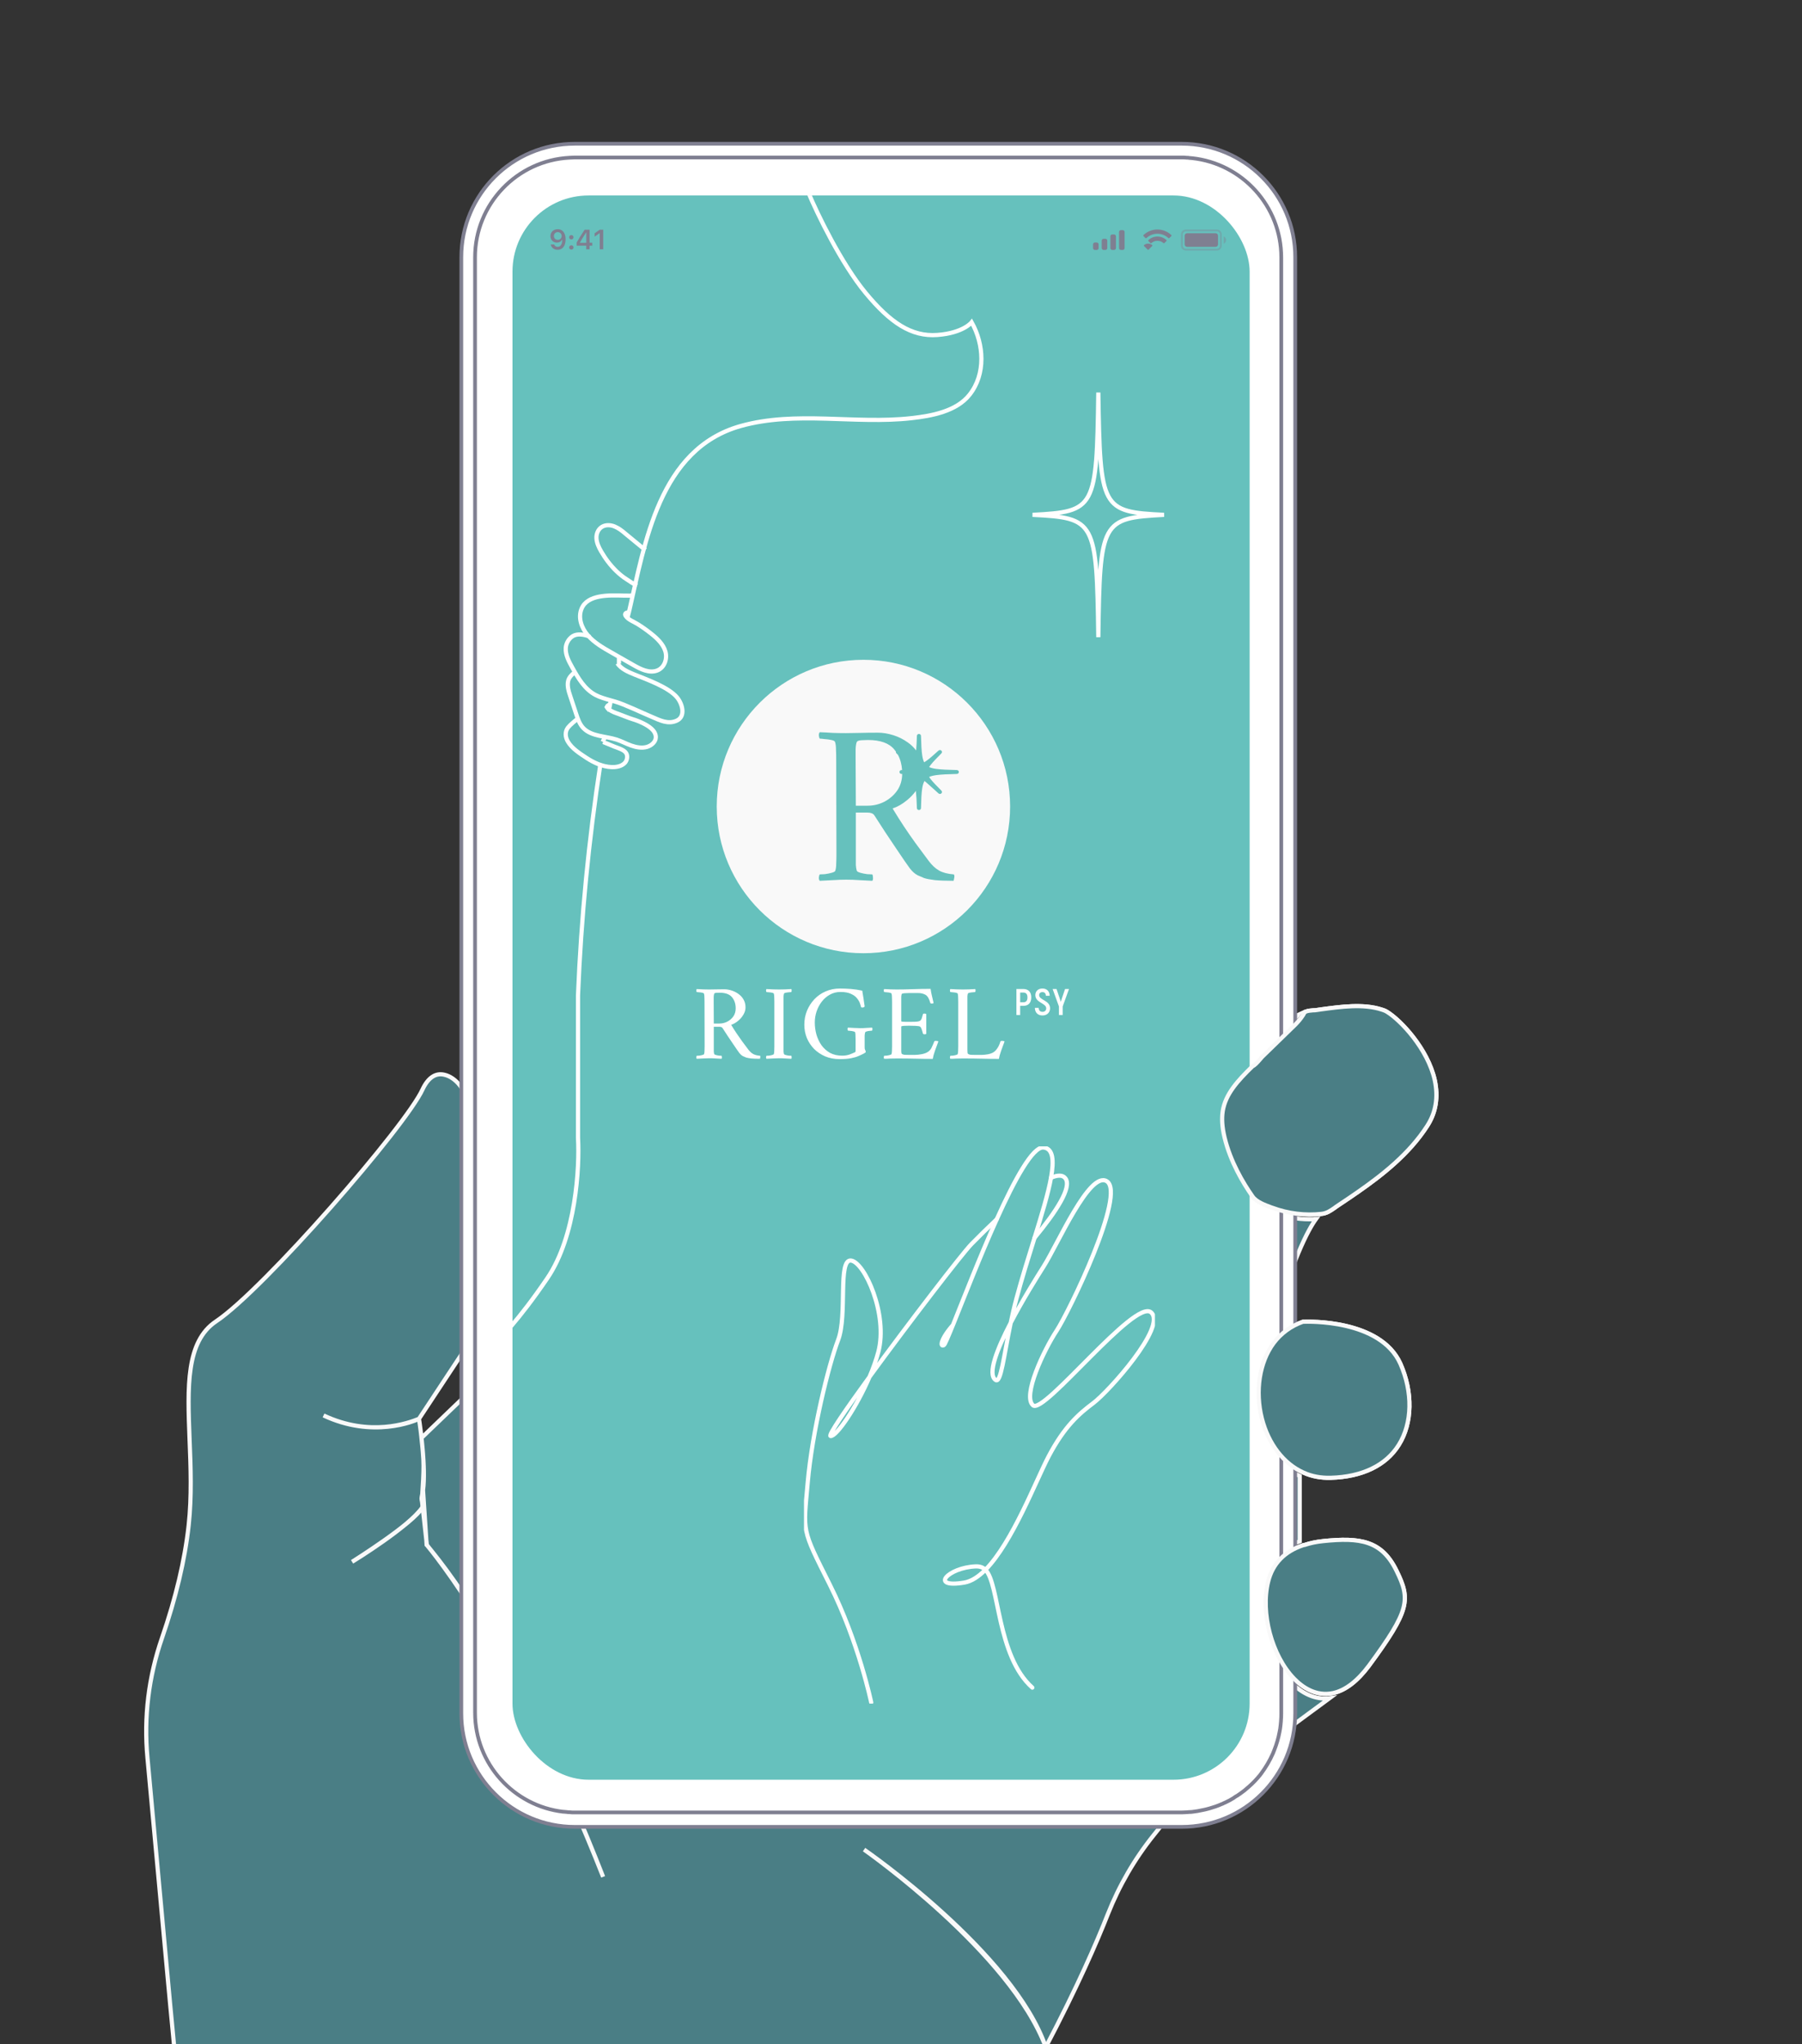 <?xml version="1.0" encoding="UTF-8"?> <svg xmlns="http://www.w3.org/2000/svg" width="671" height="761" viewBox="0 0 671 761" fill="none"><rect x="0" y="0" width="671" height="761" fill="#333333" stroke="none"/> <mask id="mask0_2283_4052" style="mask-type:luminance" maskUnits="userSpaceOnUse" x="-1" y="-228" width="672" height="1006"> <path d="M670.667 778L670.667 -228L-0 -228L-0 778L670.667 778Z" fill="white"></path> </mask> <g mask="url(#mask0_2283_4052)"> <path d="M469.887 528.093C472.318 537.566 478.018 544.944 485.396 548.213C488.498 549.638 491.935 550.225 495.456 550.141C507.276 549.806 516.079 545.53 520.857 537.901C525.971 529.77 526.139 518.201 521.444 507.638C513.983 491.122 487.156 491.961 485.144 492.045C480.701 493.638 477.012 496.32 474.246 500.009C468.964 507.135 467.288 517.865 469.887 528.093Z" stroke="#F9F9F9" stroke-width="1.556" stroke-miterlimit="10" stroke-linecap="round"></path> <path d="M482.208 381.552L470.136 393.289C469.969 393.456 469.717 393.708 469.466 394.043C467.957 395.804 467.118 396.642 466.448 396.894C460.915 402.259 456.304 407.289 455.298 413.66C454.879 416.427 455.046 419.529 455.969 423.385C458.148 432.439 462.843 440.319 466.364 445.349C467.789 447.445 470.891 448.535 473.322 449.457L473.825 449.625C479.693 451.804 486.065 452.559 492.101 451.888C494.113 451.637 495.286 450.798 496.879 449.709C497.298 449.373 497.801 449.038 498.304 448.703C501.239 446.774 503.67 445.098 505.849 443.589C514.736 437.385 524.712 429.589 531.419 419.193C534.688 414.163 535.61 408.463 534.269 402.175C531.67 390.355 521.442 379.708 516.496 376.69C515.826 376.271 515.155 376.019 514.568 375.851C507.694 373.588 499.31 374.762 491.849 375.768L490.173 376.019C489.837 376.103 489.418 376.103 488.915 376.103C487.993 376.187 487.071 376.271 486.4 376.522C486.065 376.69 485.897 376.774 485.813 376.857C485.813 376.857 485.729 376.941 485.646 377.109C485.562 377.277 485.394 377.528 485.226 377.863C484.304 379.289 483.382 380.378 482.208 381.552Z" stroke="#F9F9F9" stroke-width="1.556" stroke-miterlimit="10" stroke-linecap="round"></path> <path d="M473.323 451.218L472.82 451.05C470.137 450.044 466.784 448.87 465.023 446.355C461.419 441.158 456.556 433.11 454.377 423.804C453.371 419.696 453.203 416.343 453.622 413.409C454.88 405.864 460.999 399.912 465.443 395.469L465.694 395.217H465.946C466.449 394.966 467.622 393.54 468.209 392.954C468.544 392.534 468.796 392.283 468.964 392.115L481.036 380.379C481.958 379.54 482.628 378.702 483.299 377.864L171.774 521.051L156.936 535.303C157.942 544.692 157.942 545.614 157.104 558.524L158.948 575.123C160.038 576.716 169.846 587.698 181.08 607.399C192.23 626.932 208.829 658.621 224.589 698.694C208.913 658.705 193.906 628.609 181.08 607.399C168.589 586.609 159.116 575.375 159.032 575.291L158.864 575.123L157.523 554.752C157.439 554.836 157.355 561.039 157.271 561.123C152.493 568.249 131.954 580.908 131.115 581.411C131.367 581.243 154.253 566.908 157.271 561.123C157.69 560.369 156.768 558.441 157.02 557.351L157.523 554.752C158.613 546.536 156.601 531.865 156.014 528.177C152.074 529.77 137.738 535.051 120.468 526.919C138.744 535.554 154.169 529.099 156.014 528.177L173.619 501.518V409.888C173.619 406.283 169.846 401.002 165.403 400.079C162.134 399.325 159.367 401.253 157.355 405.529C151.151 419.193 98.085 480.14 80.48 491.877C69.162 499.422 69.833 516.272 70.588 535.806C71.007 546.201 71.426 557.015 70.252 567.83C68.827 580.824 65.474 594.824 60.36 609.663C55.33 624.166 53.486 639.256 54.911 654.43L63.378 746.395L68.743 802.647L74.025 874.157H327.788C328.543 870.803 333.657 856.049 367.022 801.39C374.651 788.898 382.951 774.311 389.406 762.072C377.334 726.946 322.255 688.885 321.752 688.55C322.339 688.969 376.244 726.778 389.406 762.072C401.059 739.94 408.436 723.005 412.544 712.526C416.735 701.963 422.436 692.071 429.646 683.101L435.011 676.394L495.036 632.214C494.449 632.298 493.946 632.298 493.443 632.298C488.916 632.298 484.557 630.202 480.533 626.094C471.814 617.124 467.371 600.525 470.389 588.285C472.149 581.243 476.676 576.381 483.97 573.782V549.47C476.341 545.866 470.556 538.237 468.041 528.512C465.275 517.865 467.035 506.632 472.568 499.17C481.119 468.487 487.323 457.505 490.006 453.817C489.251 453.9 488.497 453.9 487.658 453.9C483.048 453.9 478.018 452.978 473.323 451.218Z" fill="#4A7E85"></path> <path d="M181.08 607.399C169.846 587.698 160.038 576.716 158.948 575.123L157.104 558.524C157.942 545.614 157.942 544.692 156.936 535.303L171.774 521.051L483.299 377.864C482.628 378.702 481.958 379.54 481.036 380.379L468.964 392.115C468.796 392.283 468.544 392.534 468.209 392.954C467.622 393.54 466.449 394.966 465.946 395.217H465.694L465.443 395.469C460.999 399.912 454.88 405.864 453.622 413.409C453.203 416.343 453.371 419.696 454.377 423.804C456.556 433.11 461.419 441.158 465.023 446.355C466.784 448.87 470.137 450.044 472.82 451.05L473.323 451.218C478.018 452.978 483.048 453.9 487.658 453.9C488.497 453.9 489.251 453.9 490.006 453.817C487.323 457.505 481.119 468.487 472.568 499.17C467.035 506.632 465.275 517.865 468.041 528.512C470.556 538.237 476.341 545.866 483.97 549.47V573.782C476.676 576.381 472.149 581.243 470.389 588.285C467.371 600.525 471.814 617.124 480.533 626.094C484.557 630.202 488.916 632.298 493.443 632.298C493.946 632.298 494.449 632.298 495.036 632.214L435.011 676.394L429.646 683.101C422.436 692.071 416.735 701.963 412.544 712.526C408.436 723.005 401.059 739.94 389.406 762.072M181.08 607.399C192.23 626.932 208.829 658.621 224.589 698.694C208.913 658.705 193.906 628.609 181.08 607.399ZM181.08 607.399C168.589 586.609 159.116 575.375 159.032 575.291L158.864 575.123L157.523 554.752M157.523 554.752C157.439 554.836 157.355 561.039 157.271 561.123M157.523 554.752L157.02 557.351C156.768 558.441 157.69 560.369 157.271 561.123M157.523 554.752C158.613 546.536 156.601 531.865 156.014 528.177M157.271 561.123C152.493 568.249 131.954 580.908 131.115 581.411C131.367 581.243 154.253 566.908 157.271 561.123ZM156.014 528.177C152.074 529.77 137.738 535.051 120.468 526.919C138.744 535.554 154.169 529.099 156.014 528.177ZM156.014 528.177L173.619 501.518V409.888C173.619 406.283 169.846 401.002 165.403 400.079C162.134 399.325 159.367 401.253 157.355 405.529C151.151 419.193 98.085 480.14 80.48 491.877C69.162 499.422 69.833 516.272 70.588 535.806C71.007 546.201 71.426 557.015 70.252 567.83C68.827 580.824 65.474 594.824 60.36 609.663C55.33 624.166 53.486 639.256 54.911 654.43L63.378 746.395L68.743 802.647L74.025 874.157H327.788C328.543 870.803 333.657 856.049 367.022 801.39C374.651 788.898 382.951 774.311 389.406 762.072M389.406 762.072C377.334 726.946 322.255 688.885 321.752 688.55C322.339 688.969 376.244 726.778 389.406 762.072Z" stroke="#F9F9F9" stroke-width="1.556" stroke-miterlimit="10"></path> <path d="M485.311 575.207C478.269 577.555 473.909 582.082 472.233 588.705C469.299 600.441 473.574 616.37 481.874 624.921C484.975 628.106 490.005 631.627 496.377 630.286C500.988 629.28 505.431 625.843 509.706 620.142C524.964 599.435 525.299 595.495 520.018 584.764C514.569 573.531 506.521 572.273 492.688 573.698C490.173 573.95 487.826 574.453 485.814 575.124L485.311 575.207Z" stroke="#F9F9F9" stroke-width="1.556" stroke-miterlimit="10" stroke-linecap="round"></path> </g> <mask id="mask1_2283_4052" style="mask-type:luminance" maskUnits="userSpaceOnUse" x="-1" y="-228" width="672" height="1006"> <path d="M670.667 778L670.667 -228L-0 -228L-0 778L670.667 778Z" fill="white"></path> </mask> <g mask="url(#mask1_2283_4052)"> <path d="M477.18 95.765V637.831C477.18 639.759 477.012 641.603 476.761 643.448C476.677 643.867 476.593 644.37 476.509 644.789C476.09 647.053 475.419 649.316 474.581 651.412C474.413 651.831 474.246 652.25 474.078 652.669C472.904 655.352 471.395 657.867 469.719 660.131C469.551 660.382 469.383 660.55 469.216 660.801C468.042 662.31 466.701 663.735 465.275 665.077C464.689 665.58 464.102 666.083 463.515 666.586C463.264 666.753 463.096 666.921 462.844 667.089C462.174 667.592 461.503 668.095 460.832 668.514C460.749 668.514 460.748 668.598 460.665 668.598C460.245 668.849 459.826 669.101 459.407 669.436C458.904 669.688 458.485 670.023 457.982 670.274C457.479 670.526 456.976 670.777 456.473 671.029C456.221 671.113 455.97 671.28 455.718 671.364C455.467 671.532 455.216 671.616 454.964 671.7C454.21 672.035 453.371 672.37 452.617 672.622C452.114 672.789 451.527 672.957 451.024 673.125C450.772 673.209 450.521 673.292 450.185 673.376C449.347 673.628 448.509 673.795 447.67 673.963C447.419 674.047 447.084 674.047 446.832 674.131C446.581 674.215 446.245 674.215 445.994 674.298C445.407 674.382 444.82 674.466 444.233 674.55C443.814 674.634 443.395 674.634 442.976 674.634C442.641 674.634 442.305 674.718 441.97 674.718C441.299 674.718 440.712 674.801 440.042 674.801H214.027C213.356 674.801 212.769 674.801 212.099 674.718C211.763 674.718 211.428 674.718 211.093 674.634C210.422 674.55 209.751 674.55 209.081 674.466C209.332 674.466 209.584 674.55 209.835 674.55C191.308 672.454 176.889 656.693 176.889 637.663V95.765C176.889 75.98 192.482 59.716 212.099 58.71C212.769 58.71 213.356 58.627 214.027 58.627H439.958C440.628 58.627 441.215 58.627 441.886 58.71C442.221 58.71 442.557 58.71 442.892 58.794C443.227 58.794 443.563 58.878 443.898 58.878C462.593 60.722 477.18 76.567 477.18 95.765Z" fill="white" stroke="white" stroke-width="1.383" stroke-miterlimit="10"></path> <path d="M440.042 53.513H214.027C190.722 53.513 171.775 72.375 171.775 95.765V637.831C171.775 661.137 190.722 680.083 214.027 680.083H440.042C463.348 680.083 482.294 661.221 482.294 637.831V95.765C482.294 72.375 463.348 53.513 440.042 53.513ZM465.192 664.993C464.605 665.496 464.018 665.999 463.431 666.502C463.18 666.67 463.012 666.837 462.761 667.005C462.09 667.508 461.419 668.011 460.749 668.43C460.665 668.43 460.665 668.514 460.581 668.514C460.162 668.766 459.743 669.017 459.324 669.352C458.821 669.604 458.401 669.939 457.898 670.191C457.395 670.442 456.892 670.694 456.389 670.945C456.138 671.029 455.886 671.197 455.635 671.281C455.383 671.448 455.132 671.532 454.88 671.616C454.126 671.951 453.288 672.287 452.533 672.538C452.03 672.706 451.443 672.873 450.94 673.041C450.689 673.125 450.437 673.209 450.102 673.293C449.264 673.544 448.425 673.712 447.587 673.879C447.335 673.963 447 673.963 446.749 674.047C446.497 674.131 446.162 674.131 445.91 674.215C445.323 674.299 444.737 674.382 444.15 674.466C443.731 674.55 443.311 674.55 442.892 674.55C442.557 674.55 442.222 674.634 441.886 674.634C441.216 674.634 440.629 674.718 439.958 674.718H214.027C213.357 674.718 212.77 674.718 212.099 674.634C211.764 674.634 211.428 674.634 211.093 674.55C210.422 674.466 209.752 674.466 209.081 674.382C209.333 674.382 209.584 674.466 209.836 674.466C191.308 672.37 176.889 656.61 176.889 637.58V95.765C176.889 75.98 192.482 59.716 212.099 58.71C212.77 58.71 213.357 58.627 214.027 58.627H439.958C440.629 58.627 441.216 58.627 441.886 58.71C442.222 58.71 442.557 58.71 442.892 58.794C443.228 58.794 443.563 58.878 443.898 58.878C462.509 60.89 477.096 76.651 477.096 95.849V637.915C477.096 639.843 476.929 641.687 476.677 643.532C476.593 643.951 476.509 644.454 476.426 644.873C476.006 647.137 475.336 649.4 474.497 651.496C474.33 651.915 474.162 652.334 473.994 652.753C472.821 655.436 471.312 657.951 469.635 660.215C469.467 660.466 469.3 660.634 469.132 660.885C467.958 662.31 466.617 663.736 465.192 664.993Z" fill="white" stroke="#7F7F91" stroke-width="1.383" stroke-miterlimit="10"></path> <path d="M342.627 79.333H309.513C308.675 79.333 308.004 78.662 308.004 77.824V76.986C308.004 76.147 308.675 75.477 309.513 75.477H342.627C343.466 75.477 344.136 76.147 344.136 76.986V77.824C344.136 78.662 343.466 79.333 342.627 79.333Z" fill="white" stroke="#7F7F91" stroke-width="1.383" stroke-miterlimit="10"></path> <g clip-path="url(#clip0_2283_4052)"> <rect x="190.83" y="72.763" width="274.489" height="589.772" rx="28.348" fill="#66C1BD"></rect> <circle cx="321.506" cy="300.237" r="54.621" fill="#F9F9F9"></circle> <path opacity="0.35" d="M440.083 87.282C440.083 86.455 440.753 85.784 441.581 85.784H453.104C453.931 85.784 454.602 86.455 454.602 87.282V91.431C454.602 92.258 453.931 92.929 453.104 92.929H441.581C440.753 92.929 440.083 92.258 440.083 91.431V87.282Z" stroke="#7F7F91" stroke-width="0.691"></path> <path opacity="0.4" d="M455.639 87.974V90.74C456.196 90.505 456.557 89.96 456.557 89.357C456.557 88.753 456.196 88.208 455.639 87.974Z" fill="#7F7F91"></path> <path d="M441.12 87.743C441.12 87.234 441.532 86.822 442.042 86.822H452.643C453.152 86.822 453.565 87.234 453.565 87.743V90.97C453.565 91.479 453.152 91.892 452.643 91.892H442.042C441.532 91.892 441.12 91.479 441.12 90.97V87.743Z" fill="#7F7F91"></path> <path fill-rule="evenodd" clip-rule="evenodd" d="M430.977 87.011C432.509 87.011 433.982 87.6 435.093 88.656C435.176 88.737 435.31 88.736 435.392 88.653L436.192 87.847C436.233 87.805 436.256 87.748 436.256 87.689C436.256 87.63 436.232 87.573 436.19 87.531C433.275 84.739 428.678 84.739 425.763 87.531C425.721 87.573 425.697 87.629 425.697 87.689C425.696 87.748 425.719 87.805 425.761 87.847L426.561 88.653C426.643 88.736 426.777 88.737 426.86 88.656C427.971 87.6 429.444 87.011 430.977 87.011ZM430.977 89.636C431.819 89.636 432.63 89.949 433.254 90.514C433.339 90.594 433.472 90.592 433.554 90.51L434.352 89.703C434.394 89.661 434.418 89.603 434.417 89.544C434.416 89.484 434.392 89.427 434.349 89.386C432.449 87.618 429.506 87.618 427.606 89.386C427.563 89.427 427.539 89.484 427.538 89.544C427.538 89.603 427.561 89.661 427.603 89.703L428.401 90.51C428.484 90.592 428.616 90.594 428.701 90.514C429.324 89.949 430.136 89.636 430.977 89.636ZM429.119 91.401C429.12 91.461 429.097 91.519 429.054 91.561L427.673 92.954C427.632 92.996 427.577 93.019 427.52 93.019C427.462 93.019 427.407 92.996 427.366 92.954L425.985 91.561C425.943 91.519 425.919 91.461 425.92 91.401C425.922 91.342 425.947 91.285 425.992 91.245C426.874 90.499 428.166 90.499 429.047 91.245C429.092 91.285 429.118 91.342 429.119 91.401Z" fill="#7F7F91"></path> <path fill-rule="evenodd" clip-rule="evenodd" d="M418.073 85.669H417.381C416.999 85.669 416.69 85.979 416.69 86.361V92.353C416.69 92.735 416.999 93.044 417.381 93.044H418.073C418.454 93.044 418.764 92.735 418.764 92.353V86.361C418.764 85.979 418.454 85.669 418.073 85.669ZM414.155 87.282H414.846C415.228 87.282 415.537 87.592 415.537 87.974V92.353C415.537 92.735 415.228 93.044 414.846 93.044H414.155C413.773 93.044 413.463 92.735 413.463 92.353V87.974C413.463 87.592 413.773 87.282 414.155 87.282ZM411.619 88.896H410.928C410.546 88.896 410.237 89.205 410.237 89.587V92.353C410.237 92.734 410.546 93.044 410.928 93.044H411.619C412.001 93.044 412.311 92.734 412.311 92.353V89.587C412.311 89.205 412.001 88.896 411.619 88.896ZM408.393 90.279H407.701C407.319 90.279 407.01 90.588 407.01 90.97V92.353C407.01 92.735 407.319 93.044 407.701 93.044H408.393C408.775 93.044 409.084 92.735 409.084 92.353V90.97C409.084 90.588 408.775 90.279 408.393 90.279Z" fill="#7F7F91"></path> <path d="M207.645 92.991C209.504 92.991 210.608 91.537 210.608 89.076C210.608 88.15 210.43 87.37 210.091 86.767C209.6 85.83 208.754 85.324 207.686 85.324C206.096 85.324 204.971 86.392 204.971 87.891C204.971 89.299 205.984 90.322 207.377 90.322C208.233 90.322 208.926 89.922 209.271 89.228H209.286C209.286 89.228 209.306 89.228 209.311 89.228C209.321 89.228 209.357 89.228 209.357 89.228C209.357 90.9 208.724 91.897 207.655 91.897C207.027 91.897 206.541 91.553 206.374 91.001H205.073C205.29 92.201 206.308 92.991 207.645 92.991ZM207.691 89.284C206.85 89.284 206.253 88.686 206.253 87.851C206.253 87.036 206.88 86.413 207.696 86.413C208.511 86.413 209.139 87.046 209.139 87.871C209.139 88.686 208.526 89.284 207.691 89.284Z" fill="#7F7F91"></path> <path d="M212.745 92.92C213.226 92.92 213.555 92.576 213.555 92.12C213.555 91.659 213.226 91.32 212.745 91.32C212.269 91.32 211.935 91.659 211.935 92.12C211.935 92.576 212.269 92.92 212.745 92.92ZM212.745 89.122C213.226 89.122 213.555 88.783 213.555 88.327C213.555 87.866 213.226 87.527 212.745 87.527C212.269 87.527 211.935 87.866 211.935 88.327C211.935 88.783 212.269 89.122 212.745 89.122Z" fill="#7F7F91"></path> <path d="M218.295 92.814H219.546V91.451H220.533V90.347H219.546V85.506H217.703C216.411 87.451 215.383 89.076 214.725 90.287V91.451H218.295V92.814ZM215.935 90.302C216.786 88.803 217.546 87.603 218.245 86.57H218.315V90.378H215.935V90.302Z" fill="#7F7F91"></path> <path d="M223.319 92.814H224.625V85.506H223.324L221.415 86.843V88.099L223.233 86.823H223.319V92.814Z" fill="#7F7F91"></path> <path fill-rule="evenodd" clip-rule="evenodd" d="M326.847 272.751C328.717 272.751 330.644 273.063 332.628 273.688C334.612 274.313 336.426 275.222 338.069 276.416C339.256 277.248 340.277 278.233 341.132 279.37C341.266 277.873 341.359 276.081 341.418 273.935C341.429 273.541 341.766 273.228 342.179 273.227C342.592 273.227 342.93 273.539 342.942 273.932C343.042 277.15 343.132 279.522 343.414 281.303C343.581 282.357 343.809 283.159 344.118 283.781C344.378 283.633 344.656 283.455 344.956 283.243C346.135 282.413 347.551 281.154 349.47 279.419C349.77 279.148 350.241 279.154 350.533 279.431C350.826 279.709 350.833 280.158 350.55 280.444C348.731 282.281 347.41 283.636 346.537 284.762C346.316 285.047 346.13 285.311 345.974 285.557C346.627 285.854 347.469 286.072 348.578 286.23C350.444 286.497 352.93 286.578 356.306 286.665C356.719 286.675 357.048 286.997 357.048 287.39C357.049 287.783 356.72 288.105 356.307 288.117C352.931 288.208 350.442 288.294 348.572 288.563C347.465 288.722 346.623 288.94 345.969 289.236C346.125 289.482 346.311 289.746 346.532 290.031C347.404 291.154 348.726 292.504 350.549 294.336C350.833 294.621 350.827 295.07 350.535 295.348C350.243 295.627 349.772 295.633 349.472 295.363C348.906 294.854 348.381 294.38 347.894 293.939L347.891 293.937L347.89 293.936L347.89 293.936L347.89 293.935C346.721 292.878 345.764 292.013 344.955 291.316C344.706 291.101 344.474 290.904 344.257 290.726C343.865 291.383 343.588 292.266 343.396 293.489C343.116 295.267 343.031 297.634 342.942 300.846C342.931 301.24 342.593 301.554 342.18 301.554C341.767 301.554 341.429 301.24 341.418 300.846C341.345 298.205 341.222 296.099 341.033 294.42C340.113 295.698 339.012 296.856 337.729 297.893C336.029 299.313 334.243 300.336 332.373 300.961C333.847 303.404 335.264 305.649 336.624 307.694C337.984 309.74 339.401 311.785 340.875 313.83C342.349 315.819 343.992 318.035 345.806 320.478C346.996 322.069 348.272 323.262 349.632 324.058C351.049 324.853 352.891 325.336 355.158 325.507C355.385 325.734 355.442 326.16 355.328 326.785C355.215 327.41 355.13 327.779 355.073 327.893C352.296 327.893 349.972 327.808 348.102 327.637C346.288 327.41 344.956 327.154 344.106 326.87C343.539 326.643 342.745 326.302 341.725 325.848C340.705 325.336 339.713 324.456 338.749 323.206C338.409 322.751 337.786 321.87 336.879 320.563C335.972 319.257 334.895 317.666 333.648 315.791C332.401 313.916 331.069 311.927 329.652 309.825C328.235 307.666 326.875 305.563 325.572 303.518C325.118 302.836 324.268 302.495 323.021 302.495H318.685V318.007V318.518V319.029V322.012C318.742 322.865 318.855 323.575 319.025 324.143C319.138 324.427 319.592 324.683 320.385 324.91C321.179 325.137 322.029 325.308 322.936 325.421C323.843 325.478 324.466 325.507 324.806 325.507C324.976 325.734 325.061 326.132 325.061 326.7C325.118 327.268 325.033 327.666 324.806 327.893C323.106 327.779 321.462 327.694 319.875 327.637C318.345 327.524 316.758 327.467 315.114 327.467C313.527 327.467 311.912 327.524 310.268 327.637C308.624 327.694 306.952 327.779 305.252 327.893C305.025 327.666 304.912 327.268 304.912 326.7C304.969 326.132 305.082 325.734 305.252 325.507C305.592 325.507 306.216 325.478 307.122 325.421C308.029 325.308 308.88 325.137 309.673 324.91C310.523 324.683 310.977 324.427 311.033 324.143C311.26 323.461 311.373 322.581 311.373 321.501C311.43 320.421 311.458 319.257 311.458 318.007L311.373 282.467C311.373 281.217 311.345 280.052 311.288 278.972C311.288 277.836 311.175 276.927 310.948 276.245C310.892 275.904 310.438 275.649 309.588 275.478C308.795 275.308 307.944 275.194 307.037 275.137C306.187 275.024 305.592 274.967 305.252 274.967C305.082 274.739 304.969 274.342 304.912 273.774C304.912 273.205 305.025 272.808 305.252 272.58C306.952 272.637 308.596 272.722 310.183 272.836C311.827 272.893 313.442 272.921 315.029 272.921C316.673 272.921 318.43 272.893 320.3 272.836C322.227 272.779 324.41 272.751 326.847 272.751ZM332.968 278.972C333.197 279.242 333.413 279.52 333.616 279.806C333.571 280.029 333.635 280.269 333.811 280.445L333.867 280.502L333.867 280.502L334.35 280.987C335.241 282.632 335.759 284.525 335.903 286.664C335.836 286.664 335.768 286.664 335.699 286.664C335.278 286.664 334.937 286.989 334.937 287.391C334.937 287.792 335.278 288.117 335.699 288.117C335.782 288.117 335.863 288.117 335.943 288.118C335.91 290.479 335.287 292.544 334.073 294.313C332.827 296.075 331.211 297.467 329.227 298.49C327.3 299.455 325.26 299.938 323.106 299.938H318.685L318.6 282.552V278.887C318.657 277.637 318.798 276.756 319.025 276.245C319.195 275.847 319.79 275.62 320.811 275.563C321.887 275.506 322.681 275.478 323.191 275.478C327.782 275.478 331.041 276.643 332.968 278.972Z" fill="#66C1BD"></path> <path d="M408.972 146.121C408.362 189.483 407.829 190.427 384.497 191.662C407.829 192.824 408.362 193.841 408.972 237.202C409.582 193.841 410.116 192.896 433.448 191.662C410.116 190.499 409.658 189.555 408.972 146.121Z" stroke="white" stroke-width="1.556" stroke-miterlimit="10"></path> <g clip-path="url(#clip1_2283_4052)"> <path d="M384.399 628.247C371.119 616.432 372.21 589.548 366.928 584.369C364.364 586.958 361.723 588.699 359.05 589.145C345.857 591.343 352.993 583.542 363.284 583.118C364.877 583.052 366.045 583.509 366.939 584.369C377.001 574.196 385.818 550.979 390.488 542.134C396.348 531.025 401.674 526.38 407.173 522.267C412.673 518.155 434.662 493.762 428.616 488.551C422.571 483.339 388.753 526.652 384.672 523.17C380.602 519.689 388.742 502.531 393.424 495.427C398.094 488.322 419.537 444.14 412.084 439.712C405.646 435.882 393.948 463.07 388.59 471.502C386.222 475.234 380.798 483.894 376.357 492.435M376.357 492.435C373.771 504.783 372.712 515.065 370.737 513.727C367.55 511.572 371.337 502.074 376.357 492.435ZM376.357 492.435C376.968 489.508 377.666 486.462 378.485 483.426C380.558 475.702 382.992 467.977 385.218 460.829C387.913 452.158 390.303 444.335 391.361 438.428C392.551 431.813 392.103 427.581 388.6 427.178C384.563 426.71 377.797 439.157 371.13 453.931C364.8 467.945 358.569 484.068 354.848 493.262C350.407 498.245 349.829 501.617 351.476 500.747C351.815 500.562 353.026 497.733 354.837 493.273" stroke="white" stroke-width="1.556" stroke-miterlimit="10" stroke-linecap="round" stroke-linejoin="round"></path> <path d="M324.414 633.784C324.414 633.784 319.743 611.35 309.016 589.971C298.289 568.593 299.119 570.78 300.766 551.871C302.414 532.951 308.58 508.003 312.094 498.821C315.607 489.649 311.875 468.619 316.906 469.26C321.937 469.902 330.776 489.355 327.044 503.336C326.247 506.317 325.112 509.461 323.781 512.562M323.781 512.562C318.892 523.997 311.45 534.811 309.289 534.593C308.231 534.485 314.876 524.791 323.781 512.562ZM323.781 512.562C338.12 492.87 358.329 466.573 361.8 463.059C364.844 459.969 367.998 456.858 371.119 453.931" stroke="white" stroke-width="1.556" stroke-miterlimit="10" stroke-linecap="round" stroke-linejoin="round"></path> <path d="M391.362 438.427C393.85 437.383 395.737 437.34 396.72 438.656C399.219 441.996 393.293 451.059 385.218 460.829" stroke="white" stroke-width="1.556" stroke-miterlimit="10" stroke-linecap="round" stroke-linejoin="round"></path> </g> <path d="M223.616 284.122C219.21 312.748 216.396 341.626 215.228 370.554V423.576C215.864 434.47 214.466 460.182 203.791 475.871C193.117 491.559 185.619 499.113 183.205 500.929" stroke="white" stroke-width="1.556" stroke-miterlimit="10"></path> <path d="M225.141 274.68C224.887 275.178 224.632 275.635 224.378 276.133" stroke="white" stroke-width="1.556" stroke-miterlimit="10"></path> <path d="M227.428 260.88C227.194 262.107 226.959 263.335 226.666 264.511" stroke="white" stroke-width="1.556" stroke-miterlimit="10"></path> <path d="M230.478 244.901C230.478 245.642 230.478 246.338 230.478 247.08" stroke="white" stroke-width="1.556" stroke-miterlimit="10"></path> <path d="M234.29 227.469C234.062 228.417 233.757 229.427 233.528 230.375" stroke="white" stroke-width="1.556" stroke-miterlimit="10"></path> <path d="M234.29 227.469C240.101 202.435 245.384 167.088 275.864 158.576C296.518 152.818 318.335 158.025 339.359 155.672C347.019 154.821 356.158 153.119 361.018 146.96C367.145 139.25 366.406 128.135 361.81 119.974C361.81 119.974 358.725 123.969 349.042 124.695C339.359 125.421 331.505 120.119 322.356 109.079C313.206 98.039 304.311 79.542 301.007 71.674" stroke="white" stroke-width="1.556" stroke-miterlimit="10"></path> <path d="M237.212 218.027C235.909 217.459 234.658 216.479 233.408 215.706C232.001 214.829 230.751 213.797 229.552 212.662C227.26 210.444 225.332 207.865 223.768 205.131C222.935 203.687 222.205 202.088 222.101 200.437C221.997 198.787 222.674 196.981 224.185 196.104C225.592 195.279 227.364 195.382 228.875 196.001C230.386 196.62 231.636 197.6 232.835 198.632C235.075 200.489 237.316 202.346 239.608 204.203C239.817 204.357 240.182 204.512 240.39 204.667" stroke="white" stroke-width="1.556" stroke-miterlimit="10"></path> <path d="M236.013 221.72C234.72 221.72 233.643 221.769 232.081 221.72C226.803 221.572 218.778 221.275 216.569 226.564C215.169 229.826 216.462 233.681 218.832 236.449C221.201 239.216 224.541 241.144 227.772 242.973C228.742 243.516 229.657 244.06 230.627 244.604C232.404 245.642 234.181 246.63 236.013 247.668C238.598 249.151 241.776 250.683 244.63 249.645C247.485 248.607 248.562 245.197 247.754 242.478C246.946 239.76 244.684 237.635 242.368 235.806C240.806 234.57 239.136 233.384 237.467 232.346C236.067 231.457 233.912 230.715 232.997 229.331C232.889 229.134 232.727 228.887 232.781 228.639C232.835 228.343 233.104 228.145 233.427 228.046C233.751 227.947 234.074 227.997 234.397 227.997" stroke="white" stroke-width="1.556" stroke-miterlimit="10"></path> <path d="M219.397 237.045C219.397 236.994 219.397 236.944 219.344 236.893C217.481 236.232 215.032 235.724 213.222 236.842C211.731 237.807 210.773 239.534 210.667 241.21C210.507 243.801 211.838 246.239 213.115 248.525C215.298 252.436 217.64 256.5 221.686 258.684C223.389 259.599 225.306 260.107 227.222 260.665C227.861 260.818 228.447 261.021 229.032 261.173C232.812 262.291 239.146 265.389 242.713 266.862C245.694 268.132 248.728 269.758 251.975 268.285C255.436 266.71 254.105 262.037 252.135 259.649C248.941 255.789 240.797 252.944 236.272 251.116C233.876 250.151 231.321 249.033 229.884 246.95" stroke="white" stroke-width="1.556" stroke-miterlimit="10"></path> <path d="M226.788 264.094C227.732 264.886 229.043 265.332 230.302 265.777C232.086 266.421 233.869 267.213 235.653 267.758C236.964 268.154 238.223 268.649 239.429 269.243C241.527 270.282 244.202 271.916 244.202 274.441C244.202 276.174 242.576 277.56 240.898 278.055C239.01 278.599 236.911 278.203 235.076 277.56C233.24 276.916 231.456 275.926 229.62 275.332C225.424 273.995 220.336 274.193 217.294 271.124C215.825 269.639 215.143 267.609 214.514 265.678C213.727 263.352 212.993 261.025 212.206 258.698C211.681 257.163 211.262 255.53 211.471 253.946C211.681 252.114 213.15 250.975 214.304 249.985" stroke="white" stroke-width="1.556" stroke-miterlimit="10"></path> <path d="M227.428 262.363C226.804 262.224 226.18 262.571 225.903 263.195C226.18 263.68 226.596 264.096 227.012 264.511" stroke="white" stroke-width="1.556" stroke-miterlimit="10"></path> <path d="M215.227 267.417C213.934 268.57 212.587 269.514 211.51 270.825C210.271 272.398 210.486 274.443 211.456 276.068C213.018 278.689 215.874 280.472 218.406 282.15C221.153 283.933 224.278 285.401 227.618 285.558C229.45 285.663 231.497 285.296 232.736 283.933C233.544 282.989 233.813 281.416 233.167 280.367C232.413 279.109 230.15 278.48 228.803 277.955C227.402 277.379 226.002 276.802 224.601 276.225" stroke="white" stroke-width="1.556" stroke-miterlimit="10"></path> <path d="M269.646 368.274C270.53 368.274 271.44 368.421 272.378 368.714C273.316 369.007 274.173 369.434 274.95 369.994C275.753 370.554 276.396 371.26 276.878 372.113C277.36 372.94 277.602 373.913 277.602 375.033C277.602 375.966 277.334 376.872 276.798 377.752C276.289 378.632 275.619 379.405 274.789 380.071C273.985 380.738 273.141 381.218 272.257 381.511C272.954 382.657 273.624 383.711 274.267 384.67C274.909 385.63 275.579 386.59 276.276 387.55C276.972 388.483 277.749 389.522 278.606 390.669C279.169 391.415 279.771 391.975 280.414 392.348C281.084 392.722 281.954 392.948 283.026 393.028C283.133 393.135 283.16 393.335 283.106 393.628C283.053 393.921 283.013 394.095 282.986 394.148C281.673 394.148 280.575 394.108 279.691 394.028C278.834 393.921 278.204 393.801 277.802 393.668C277.535 393.561 277.16 393.401 276.677 393.188C276.195 392.948 275.726 392.535 275.271 391.948C275.11 391.735 274.816 391.322 274.387 390.709C273.958 390.096 273.45 389.349 272.86 388.469C272.271 387.59 271.641 386.656 270.972 385.67C270.302 384.657 269.659 383.671 269.043 382.711C268.829 382.391 268.427 382.231 267.838 382.231H265.788V389.509C265.788 389.589 265.788 389.669 265.788 389.749C265.788 389.829 265.788 389.909 265.788 389.989C265.788 390.496 265.788 390.962 265.788 391.389C265.815 391.789 265.869 392.122 265.949 392.388C266.003 392.522 266.217 392.642 266.592 392.748C266.967 392.855 267.369 392.935 267.797 392.988C268.226 393.015 268.521 393.028 268.681 393.028C268.762 393.135 268.802 393.321 268.802 393.588C268.829 393.855 268.789 394.041 268.681 394.148C267.878 394.095 267.101 394.055 266.351 394.028C265.628 393.975 264.878 393.948 264.101 393.948C263.351 393.948 262.587 393.975 261.81 394.028C261.034 394.055 260.243 394.095 259.44 394.148C259.333 394.041 259.279 393.855 259.279 393.588C259.306 393.321 259.359 393.135 259.44 393.028C259.6 393.028 259.895 393.015 260.324 392.988C260.752 392.935 261.154 392.855 261.529 392.748C261.931 392.642 262.145 392.522 262.172 392.388C262.279 392.068 262.333 391.655 262.333 391.149C262.36 390.642 262.373 390.096 262.373 389.509L262.333 372.833C262.333 372.247 262.319 371.7 262.293 371.194C262.293 370.66 262.239 370.234 262.132 369.914C262.105 369.754 261.891 369.634 261.489 369.554C261.114 369.474 260.712 369.421 260.284 369.394C259.882 369.341 259.6 369.314 259.44 369.314C259.359 369.207 259.306 369.021 259.279 368.754C259.279 368.488 259.333 368.301 259.44 368.194C260.243 368.221 261.02 368.261 261.77 368.314C262.547 368.341 263.311 368.354 264.061 368.354C264.837 368.354 265.668 368.341 266.552 368.314C267.463 368.288 268.494 368.274 269.646 368.274ZM273.945 375.393C273.945 373.686 273.476 372.287 272.539 371.194C271.628 370.101 270.088 369.554 267.918 369.554C267.677 369.554 267.302 369.567 266.793 369.594C266.311 369.621 266.029 369.727 265.949 369.914C265.842 370.154 265.775 370.567 265.748 371.154C265.748 371.713 265.748 372.287 265.748 372.873L265.788 381.031H267.878C268.896 381.031 269.86 380.805 270.771 380.351C271.708 379.871 272.472 379.218 273.061 378.392C273.65 377.539 273.945 376.539 273.945 375.393Z" fill="white"></path> <path d="M290.076 368.354C290.852 368.354 291.602 368.341 292.326 368.314C293.076 368.261 293.853 368.221 294.656 368.194C294.763 368.301 294.803 368.488 294.777 368.754C294.777 369.021 294.736 369.207 294.656 369.314C294.495 369.314 294.201 369.341 293.772 369.394C293.344 369.421 292.942 369.474 292.567 369.554C292.192 369.634 291.977 369.754 291.924 369.914C291.843 370.181 291.79 370.527 291.763 370.954C291.763 371.38 291.763 371.847 291.763 372.353C291.763 372.433 291.763 372.513 291.763 372.593C291.763 372.673 291.763 372.753 291.763 372.833V389.509C291.763 389.589 291.763 389.669 291.763 389.749C291.763 389.829 291.763 389.909 291.763 389.989C291.763 390.496 291.763 390.962 291.763 391.389C291.79 391.789 291.843 392.122 291.924 392.388C291.977 392.522 292.192 392.642 292.567 392.748C292.942 392.855 293.344 392.935 293.772 392.988C294.201 393.015 294.495 393.028 294.656 393.028C294.736 393.135 294.777 393.321 294.777 393.588C294.803 393.855 294.763 394.041 294.656 394.148C293.853 394.095 293.076 394.055 292.326 394.028C291.602 393.975 290.852 393.948 290.076 393.948C289.325 393.948 288.562 393.975 287.785 394.028C287.008 394.055 286.218 394.095 285.415 394.148C285.307 394.041 285.254 393.855 285.254 393.588C285.281 393.321 285.334 393.135 285.415 393.028C285.575 393.028 285.87 393.015 286.299 392.988C286.727 392.935 287.129 392.855 287.504 392.748C287.906 392.642 288.12 392.522 288.147 392.388C288.254 392.068 288.308 391.655 288.308 391.149C288.334 390.642 288.348 390.096 288.348 389.509V372.833C288.348 372.247 288.334 371.7 288.308 371.194C288.308 370.66 288.254 370.234 288.147 369.914C288.12 369.754 287.906 369.634 287.504 369.554C287.129 369.474 286.727 369.421 286.299 369.394C285.87 369.341 285.575 369.314 285.415 369.314C285.334 369.207 285.281 369.021 285.254 368.754C285.254 368.488 285.307 368.301 285.415 368.194C286.218 368.221 287.008 368.261 287.785 368.314C288.562 368.341 289.325 368.354 290.076 368.354Z" fill="white"></path> <path d="M318.589 387.19C318.589 387.11 318.589 387.03 318.589 386.95C318.589 386.87 318.589 386.79 318.589 386.71C318.589 386.203 318.575 385.75 318.548 385.35C318.548 384.924 318.508 384.577 318.428 384.31C318.401 384.15 318.187 384.03 317.785 383.95C317.41 383.844 317.008 383.777 316.58 383.751C316.178 383.697 315.896 383.671 315.736 383.671C315.655 383.564 315.602 383.377 315.575 383.111C315.575 382.844 315.629 382.657 315.736 382.551C316.539 382.577 317.316 382.617 318.066 382.671C318.816 382.724 319.566 382.751 320.316 382.751C321.093 382.751 321.816 382.724 322.486 382.671C323.183 382.617 323.933 382.577 324.736 382.551C324.843 382.657 324.884 382.844 324.857 383.111C324.857 383.377 324.817 383.564 324.736 383.671C324.576 383.671 324.294 383.697 323.892 383.751C323.491 383.777 323.116 383.844 322.767 383.95C322.419 384.03 322.218 384.15 322.165 384.31C322.058 384.63 321.991 385.044 321.964 385.55C321.964 386.057 321.964 386.603 321.964 387.19V389.949C321.964 390.376 322.031 390.695 322.165 390.909C322.299 391.122 322.366 391.335 322.366 391.549C322.366 391.655 322.325 391.749 322.245 391.829C322.165 391.909 321.95 392.042 321.602 392.228C321.04 392.522 320.383 392.828 319.633 393.148C318.91 393.468 317.986 393.735 316.861 393.948C315.762 394.161 314.343 394.268 312.602 394.268C310.673 394.268 308.905 393.935 307.298 393.268C305.69 392.575 304.298 391.642 303.119 390.469C301.967 389.269 301.07 387.909 300.427 386.39C299.811 384.844 299.503 383.204 299.503 381.471C299.503 379.632 299.824 377.912 300.467 376.312C301.137 374.686 302.061 373.246 303.239 371.993C304.418 370.74 305.811 369.767 307.418 369.074C309.052 368.354 310.834 367.994 312.762 367.994C314.048 367.994 315.387 368.048 316.78 368.154C318.2 368.261 319.633 368.474 321.08 368.794C321.08 368.794 321.12 369.074 321.2 369.634C321.307 370.167 321.415 370.807 321.522 371.554C321.629 372.273 321.723 372.94 321.803 373.553C321.91 374.14 321.964 374.486 321.964 374.593C321.991 374.699 321.91 374.806 321.723 374.913C321.535 375.019 321.334 375.073 321.12 375.073C320.932 375.073 320.772 375.033 320.638 374.953C320.584 374.659 320.45 374.206 320.236 373.593C320.048 372.98 319.687 372.34 319.151 371.673C318.642 371.007 317.892 370.447 316.901 369.994C315.91 369.514 314.597 369.274 312.963 369.274C311.517 369.274 310.204 369.607 309.026 370.274C307.847 370.914 306.829 371.793 305.972 372.913C305.141 374.006 304.498 375.233 304.043 376.592C303.614 377.925 303.4 379.272 303.4 380.631C303.4 382.151 303.601 383.644 304.003 385.11C304.431 386.576 305.061 387.909 305.891 389.109C306.749 390.282 307.807 391.229 309.066 391.948C310.351 392.642 311.852 392.988 313.566 392.988C314.584 392.988 315.481 392.855 316.258 392.588C317.062 392.295 317.758 392.002 318.347 391.709C318.481 391.655 318.548 391.589 318.548 391.509C318.575 391.402 318.589 391.282 318.589 391.149V387.19Z" fill="white"></path> <path d="M333.902 368.354C335.751 368.354 337.787 368.314 340.01 368.234C342.233 368.154 344.403 368.114 346.519 368.114C346.653 369.101 346.827 370.007 347.042 370.834C347.256 371.66 347.457 372.513 347.644 373.393C347.51 373.526 347.283 373.593 346.961 373.593C346.613 373.593 346.426 373.5 346.399 373.313C345.97 371.74 345.367 370.74 344.591 370.314C343.814 369.887 342.903 369.674 341.858 369.674H338.483C338.322 369.674 338.028 369.687 337.599 369.714C337.171 369.714 336.769 369.741 336.394 369.794C336.019 369.847 335.804 369.941 335.751 370.074C335.67 370.34 335.617 370.687 335.59 371.114C335.59 371.54 335.59 371.98 335.59 372.433C335.59 372.62 335.59 372.767 335.59 372.873V380.151C335.59 380.258 335.764 380.325 336.112 380.351C336.461 380.378 336.849 380.391 337.278 380.391H339.327C340.264 380.391 340.988 380.365 341.497 380.311C342.032 380.258 342.421 380.138 342.662 379.951C342.903 379.765 343.091 379.485 343.224 379.112C343.358 378.738 343.506 378.232 343.666 377.592C343.693 377.405 343.881 377.312 344.229 377.312C344.55 377.312 344.778 377.379 344.912 377.512V384.87C344.805 384.977 344.591 385.03 344.269 385.03C343.948 385.03 343.747 384.937 343.666 384.75C343.479 384.004 343.318 383.471 343.184 383.151C343.077 382.804 342.97 382.577 342.863 382.471C342.782 382.338 342.675 382.231 342.541 382.151C342.407 382.044 342.099 381.978 341.617 381.951C341.135 381.898 340.599 381.871 340.01 381.871C339.447 381.844 338.912 381.831 338.403 381.831C338.055 381.831 337.653 381.844 337.197 381.871C336.769 381.871 336.394 381.898 336.072 381.951C335.751 381.978 335.59 382.058 335.59 382.191V389.629C335.59 389.682 335.59 389.762 335.59 389.869C335.59 390.242 335.59 390.722 335.59 391.309C335.617 391.895 335.684 392.228 335.791 392.308C336.059 392.495 336.38 392.615 336.755 392.668C337.157 392.695 337.773 392.708 338.604 392.708H340.492C341.43 392.708 342.354 392.615 343.265 392.428C344.175 392.242 344.899 391.975 345.434 391.629C346.051 391.255 346.533 390.722 346.881 390.029C347.229 389.309 347.564 388.536 347.885 387.71C347.939 387.55 348.127 387.47 348.448 387.47C348.93 387.47 349.252 387.55 349.412 387.71C349.037 388.776 348.622 389.909 348.167 391.109C347.738 392.308 347.457 393.335 347.323 394.188C345.207 394.188 343.104 394.161 341.015 394.108C338.925 394.055 336.568 394.028 333.943 394.028C333.032 394.028 332.215 394.041 331.492 394.068C330.768 394.121 330.018 394.148 329.242 394.148C329.134 394.041 329.081 393.855 329.081 393.588C329.108 393.321 329.161 393.135 329.242 393.028C329.402 393.028 329.697 393.015 330.125 392.988C330.554 392.935 330.956 392.855 331.331 392.748C331.733 392.642 331.947 392.522 331.974 392.388C332.081 392.068 332.135 391.655 332.135 391.149C332.161 390.642 332.175 390.096 332.175 389.509V372.833C332.175 372.247 332.161 371.7 332.135 371.194C332.135 370.66 332.081 370.234 331.974 369.914C331.947 369.754 331.733 369.634 331.331 369.554C330.956 369.474 330.554 369.421 330.125 369.394C329.697 369.341 329.402 369.314 329.242 369.314C329.161 369.207 329.108 369.021 329.081 368.754C329.081 368.488 329.134 368.301 329.242 368.194C330.045 368.221 330.835 368.261 331.612 368.314C332.389 368.341 333.152 368.354 333.902 368.354Z" fill="white"></path> <path d="M360.231 389.509C360.231 389.562 360.231 389.642 360.231 389.749C360.231 389.989 360.231 390.309 360.231 390.709C360.231 391.082 360.244 391.429 360.271 391.749C360.298 392.068 360.351 392.255 360.432 392.308C360.699 392.495 361.021 392.615 361.396 392.668C361.798 392.695 362.414 392.708 363.244 392.708H365.454C366.204 392.708 367.021 392.628 367.905 392.468C368.816 392.282 369.539 392.002 370.075 391.629C370.557 391.282 370.999 390.802 371.401 390.189C371.83 389.576 372.205 388.749 372.526 387.71C372.58 387.55 372.767 387.47 373.089 387.47C373.571 387.47 373.892 387.55 374.053 387.71C373.678 388.776 373.263 389.909 372.807 391.109C372.379 392.308 372.097 393.335 371.964 394.188C369.847 394.188 367.745 394.161 365.655 394.108C363.566 394.055 361.208 394.028 358.583 394.028C357.673 394.028 356.856 394.041 356.132 394.068C355.409 394.121 354.659 394.148 353.882 394.148C353.775 394.041 353.721 393.855 353.721 393.588C353.748 393.321 353.802 393.135 353.882 393.028C354.043 393.028 354.338 393.015 354.766 392.988C355.195 392.935 355.597 392.855 355.972 392.748C356.373 392.642 356.588 392.522 356.614 392.388C356.722 392.068 356.775 391.655 356.775 391.149C356.802 390.642 356.815 390.096 356.815 389.509V372.833C356.815 372.247 356.802 371.7 356.775 371.194C356.775 370.66 356.722 370.234 356.614 369.914C356.588 369.754 356.373 369.634 355.972 369.554C355.597 369.474 355.195 369.421 354.766 369.394C354.338 369.341 354.043 369.314 353.882 369.314C353.802 369.207 353.748 369.021 353.721 368.754C353.721 368.488 353.775 368.301 353.882 368.194C354.686 368.221 355.476 368.261 356.253 368.314C357.03 368.341 357.793 368.354 358.543 368.354C359.32 368.354 360.07 368.341 360.793 368.314C361.543 368.261 362.32 368.221 363.124 368.194C363.231 368.301 363.271 368.488 363.244 368.754C363.244 369.021 363.204 369.207 363.124 369.314C362.963 369.314 362.668 369.341 362.24 369.394C361.811 369.421 361.409 369.474 361.034 369.554C360.659 369.634 360.445 369.754 360.391 369.914C360.311 370.181 360.257 370.527 360.231 370.954C360.231 371.38 360.231 371.847 360.231 372.353C360.231 372.433 360.231 372.513 360.231 372.593C360.231 372.673 360.231 372.753 360.231 372.833V389.509Z" fill="white"></path> <path d="M381.036 368.166C382.93 368.166 384.009 369.314 384.009 371.291C384.009 373.324 382.93 374.444 381.036 374.444H379.874V377.846H378.478V368.166H381.036ZM381.022 373.117C382.073 373.117 382.585 372.536 382.585 371.291C382.585 370.102 382.073 369.494 381.022 369.494H379.874V373.117H381.022ZM388.185 378.026C386.47 378.026 385.364 376.961 385.35 375.191H386.774C386.788 376.187 387.327 376.671 388.185 376.671C389.111 376.671 389.568 376.117 389.568 375.343C389.568 373.421 385.516 373.31 385.516 370.434C385.516 369.037 386.539 367.986 388.171 367.986C389.83 367.986 390.826 369.051 390.867 370.697H389.443C389.416 369.77 388.932 369.328 388.185 369.328C387.397 369.328 386.94 369.77 386.94 370.462C386.94 372.356 391.006 372.356 391.006 375.357C391.006 376.795 389.996 378.026 388.185 378.026ZM394.31 377.846V374.665L391.959 368.166H393.411L394.503 371.388C394.642 371.803 394.849 372.425 394.987 372.909H395.015L395.513 371.361L396.591 368.166H398.057L395.706 374.665V377.846H394.31Z" fill="white"></path> </g> </g> <mask id="mask2_2283_4052" style="mask-type:luminance" maskUnits="userSpaceOnUse" x="-1" y="-228" width="672" height="1006"> <path d="M670.667 778L670.667 -228L-0 -228L-0 778L670.667 778Z" fill="white"></path> </mask> <g mask="url(#mask2_2283_4052)"> <path d="M469.885 528.093C472.316 537.566 478.017 544.944 485.394 548.213C488.496 549.638 491.933 550.225 495.454 550.141C507.275 549.806 516.077 545.53 520.855 537.901C525.969 529.77 526.137 518.201 521.442 507.638C513.981 491.122 487.155 491.961 485.143 492.045C480.699 493.638 477.011 496.32 474.244 500.009C468.963 507.135 467.286 517.865 469.885 528.093Z" fill="#4A7E85" stroke="#F9F9F9" stroke-width="1.556" stroke-miterlimit="10"></path> </g> <mask id="mask3_2283_4052" style="mask-type:luminance" maskUnits="userSpaceOnUse" x="-1" y="-228" width="672" height="1006"> <path d="M670.667 778L670.667 -228L-0 -228L-0 778L670.667 778Z" fill="white"></path> </mask> <g mask="url(#mask3_2283_4052)"> <path d="M482.209 381.552L470.137 393.289C469.969 393.456 469.717 393.708 469.466 394.043C467.957 395.804 467.119 396.642 466.448 396.893C460.915 402.259 456.304 407.289 455.298 413.66C454.879 416.427 455.047 419.528 455.969 423.385C458.148 432.439 462.843 440.319 466.364 445.349C467.789 447.445 470.891 448.535 473.322 449.457L473.825 449.625C479.694 451.804 486.065 452.559 492.101 451.888C494.113 451.637 495.287 450.798 496.879 449.708C497.299 449.373 497.802 449.038 498.305 448.702C501.239 446.774 503.67 445.098 505.85 443.589C514.736 437.385 524.712 429.588 531.419 419.193C534.688 414.163 535.61 408.462 534.269 402.175C531.67 390.354 521.443 379.708 516.496 376.69C515.826 376.27 515.155 376.019 514.568 375.851C507.694 373.588 499.311 374.761 491.849 375.767L490.173 376.019C489.837 376.103 489.418 376.103 488.915 376.103C487.993 376.187 487.071 376.27 486.4 376.522C486.065 376.69 485.897 376.773 485.813 376.857C485.813 376.857 485.73 376.941 485.646 377.109C485.562 377.276 485.394 377.528 485.227 377.863C484.304 379.288 483.382 380.378 482.209 381.552Z" fill="#4A7E85" stroke="#F9F9F9" stroke-width="1.556" stroke-miterlimit="10"></path> </g> <mask id="mask4_2283_4052" style="mask-type:luminance" maskUnits="userSpaceOnUse" x="-1" y="-228" width="672" height="1006"> <path d="M670.667 778L670.667 -228L-0 -228L-0 778L670.667 778Z" fill="white"></path> </mask> <g mask="url(#mask4_2283_4052)"> <path d="M485.311 575.207C478.269 577.555 473.91 582.082 472.233 588.705C469.299 600.441 473.574 616.37 481.874 624.921C484.976 628.106 490.006 631.627 496.377 630.286C500.988 629.28 505.431 625.843 509.707 620.142C524.964 599.435 525.3 595.495 520.018 584.764C514.569 573.531 506.521 572.273 492.689 573.698C490.174 573.95 487.826 574.453 485.814 575.124L485.311 575.207Z" fill="#4A7E85" stroke="#F9F9F9" stroke-width="1.556" stroke-miterlimit="10"></path> </g> <defs> <clipPath id="clip0_2283_4052"> <rect x="190.83" y="72.763" width="274.489" height="589.772" rx="28.348" fill="white"></rect> </clipPath> <clipPath id="clip1_2283_4052"> <rect width="130.676" height="207.423" fill="white" transform="translate(299.381 426.764)"></rect> </clipPath> </defs> </svg> 